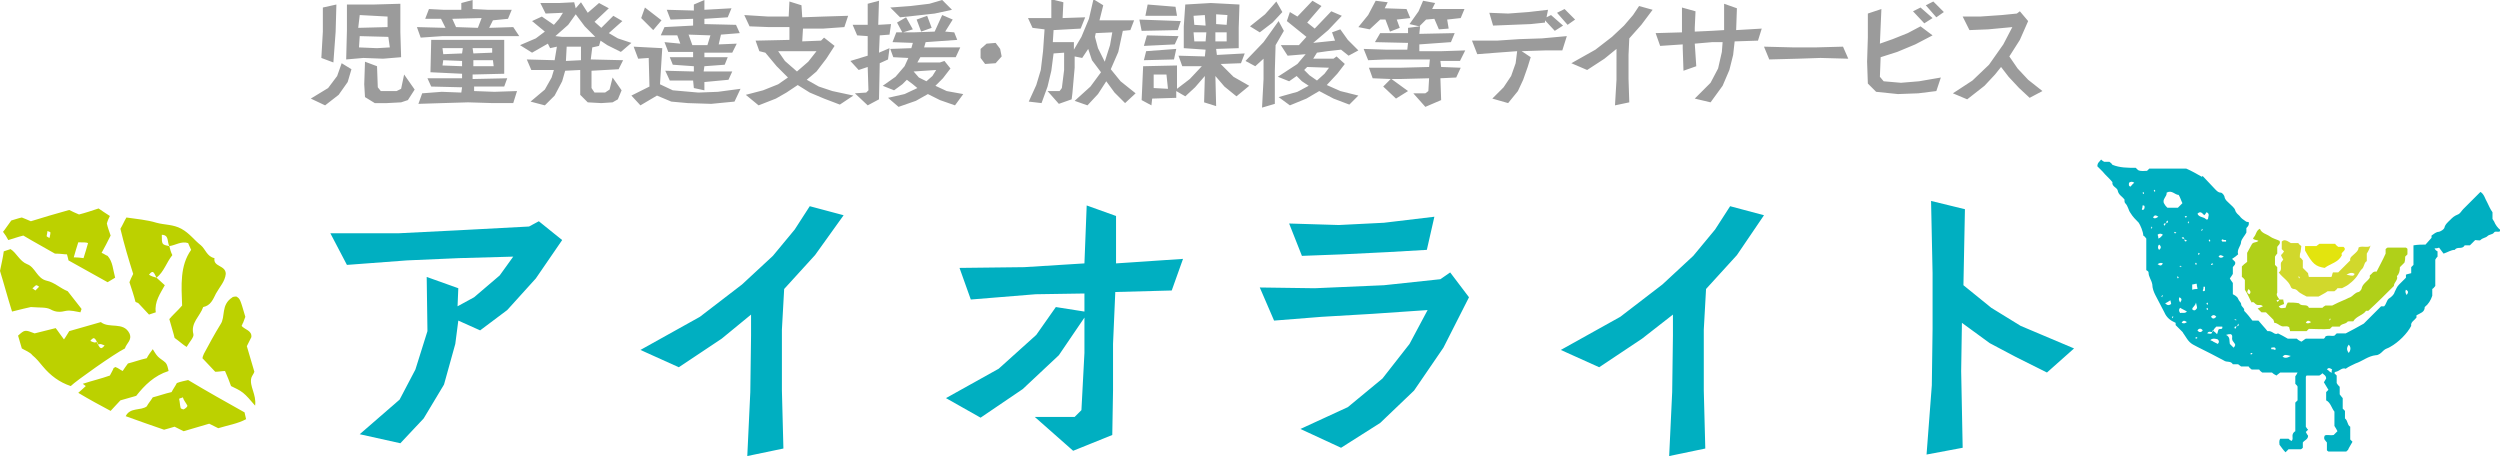 <svg id="レイヤー_1" xmlns="http://www.w3.org/2000/svg" viewBox="0 0 332.2 60.6"><style>.st0{fill:#9b9b9b}.st1{fill:#00afc1}.st2{fill:#bcd100}.st2,.st3,.st4{fill-rule:evenodd;clip-rule:evenodd}.st3{fill:#00afc1}.st4{fill:#b0d019}.st5{fill:#d1d82c}.st6{fill:#e3e40e}</style><path class="st0" d="M46.2 10.9L45 12.6 43.2 14l-1.9-.9 2.3-1.4 1.2-1.6.6-1.7 1.3.8-.5 1.7zm-1.6-6.7l-.3 4.1-1.6-.6.2-3.5V1l1.8-.4-.1 3.6zm6.3 3.6l-2.6-.1-2.3.2.1-3.9V.6h3.6l3.5-.1v3.8l.1 3.3-2.4.2zm.7-2.9l-3.8-.1-.1 1.5 2.4.1 1.7-.1-.2-1.4zM47.8 2l-.2 1.7 3.9-.1V2.2L47.8 2zm6.4 11.3l-.9.3-1.9.1h-1.6l-1.3-.8-.1-1.7.1-3 1.6.6.1 2.8.4.5h2.1l.6-.3.4-1.9 1.4 2-.9 1.4zm11.2-8.5h-6.6l-2.9.2-.5-1.4 3.8.1-.6-1.2h-2.1l.5-1.3 1.9.1h2.4V.4l1.5-.4v1.2l2 .1H68l-.5 1.2-2 .2-.5 1 3.2-.1.8 1.2h-3.6zm2.8 8.9h-2.7l-3.3-.1-3.4.1-3.2.1.5-1.4 2.6-.2 2.6.1.1-.7-4.1-.1-.5-1.1h4.6v-.6l-4.2-.2.1-4.3H67v4.5l-4.2.1v.6l4.6-.1-.4 1.1h-4v.6l2.7.1 3-.1-.5 1.6zM58.9 8l-.1.7 2.6.1v-.7L58.9 8zm-.1-1.6l.1.8 2.5-.1.1-.7h-2.7zm1.3-3.9l.5 1.1 2.9.1.5-1.3-3.9.1zm2.7 3.9l.1.7 2.5-.1v-.6h-2.6zM65.5 8h-2.6v.8h2.7l-.1-.8zm17-1.1L80.7 6l-.9-.6-.2.7-.9.2-.2 1.6 4.3.1-.6 1.2-3.6.2v2.3l.4.6h1.4l.6-.4.4-1.6 1.2 1.7-.5 1.2-.7.4-1.5.1-1.8-.1-1-1V9.3l-2 .1-.4 1.4-1 1.9-1.3 1.3-1.9-.5 1.9-1.6.9-1.6.3-1h-3L70 7.9l3.7.1.3-1.8-.9.2-.3-.6L70.7 7l-1.6-1 2.1-.9 1.2-.9-1.7-1.4 1.3-.6 1.6 1.1.7-.8.5-.8-2.3.1-.7-1.4h2.5l2-.1.2.8.7-.8.9 1.4L79.6.4l1.3.7L79 2.9l.9.8 1.6-1.6 1.2.7-1.8 1.6 1.2.7 1.8.6-1.4 1.2zm-4.8-3.4l-1.2-1.6-1 1.4-1.7 1.5.9.1h4.4l-1.4-1.4zm-2.4 2.7l-.1 1.9 2-.1V6.2h-1.9zm22.3 7.3l-3.1.3-3.1-.1-2.2-.2-1.9-.8-2.2 1.3-1.2-1.3 2.4-1.2-.1-3.8-1.4.1-.6-1.6 3.8.2-.3 4.8 1.7.8 3.4.3 2.6-.1 3-.4-.8 1.7zM86.8 4l-1.6-1.6.5-1.4 2.2 1.7L86.8 4zm9 .6l-.3 1.3 2.4-.1-.6 1.2h-3.7v.6h3.1l-.4 1-2.7.2-.1.7h3.8l-.5 1.1-3.2.3V12l-1.4-.3-.1-1H89l-.6-1.3 3.8.1v-.7l-2.8-.2-.4-1h3.1v-.7h-3.3l-.5-1.3 2.1.2-.4-1.1h-2.2l.5-1.1 3.8-.2v-.9l-3 .1-.5-1.3 3.6.1V.6l1.4-.6v1.3l3.6-.2-.5 1.2-3.1.2v.7l4.2.1.5 1.1-2.5.2zm-4.3 0L92 6h2l.4-1.3-2.9-.1zm20.1 9.3l-2.1-.8-1.9-.8-1.6-1-1.5 1-1.4.8-2.3.9-1.7-1.4 2.3-.6 2-.8 1.3-.9-1.5-1.5-1.5-1.8-.8-.2-.5-1.4 4.5-.1V3.6h-2.7l-2.6-.1-.7-1.5 3.2.2h2.7l.1-2 1.6.5.1 1.6 2.8-.1 3.3-.1-.5 1.5-2.8.2h-2.7l-.1 1.7 2.5-.1.4-.4 1.4 1.1-1.1 1.7-1.3 1.7-1.3 1.1 1.6.9 1.8.6 2.8.6-1.8 1.2zM106 6.8h-2.6l.9 1.3 1.6 1.4 1.5-1.3 1.1-1.4H106z"/><path class="st0" d="M118.2 4.6l-1.3.1-.1 2.3 1.4-.6-.2 1.5-1.1.5-.1 4.8-1.5.8-1.7-1.6 1.5-.1.3-.3-.1-3.1-1.2.4-1.1-1.2 2.3-.7V4.8l-1.4-.1-.6-1.4h2V.5l1.5-.4-.1 3.2 1.7-.1-.2 1.4zm8.7 9.4l-2-.7-1.6-.8-1.6.9-2.3.8L118 13l2.2-.5 1.7-.8-.6-.5-.8-.6-.6.6-1.1.8-1.5-.6 1.7-1.2 1.2-1.4.5-1.1-2-.1-.4-1.1 2.8-.1.2-.7-2.7-.1.5-1.3h.8l-.7-1.3 1.2-.7.9 1.6-1.3.4h1.4l2.8-.1 1-2.2 1.4.6-1 1.6 1.2.1.4 1-4.2.3-.2.7h4.8l-.6 1.3h-4.7l-.4.7h3l.6-.2.8 1-1 1.3-1 1 1.5.7 2.2.4-1.1 1.5zm-2.7-12.2l-2.7.3-1.9.2-1.3-1.3 2.7-.2 2.5-.3 1.7-.5 1.3 1.3-2.3.5zm-2.8 7.7l.7.8 1 .5.8-.7.5-.8-3 .2zm1-5.3l-.6-1.6 1.4-.5.6 1.6-1.4.5zm9.9 4.2l-1.4.1-.6-.8V6.5l.8-.7 1.2-.1.6.8.2 1-.8.9zm17.2 5.3l-1.4-1.4-1.1-1.5-1.1 1.7-1.4 1.5-1.7-.6 2.1-1.9 1.4-1.9-1.2-1.6-.5-1.5-.8 1.2-1-.2V9l-.3 3.4-.1.8-1.7.6-1.5-1.7h1.6l.3-.4.3-2.4V7l-1.4.1-.3 2.3-.5 2.1-.8 2.2-1.7-.2 1-2.2.6-2 .3-2.5.2-2.9-1.6-.2-.6-1.3h3.1V-.1l1.6.4-.1 2.1 3-.1-.6 1.5-3.6.2-.1 1.6h2.8v1l1-1.7 1-2.4.6-2.6 1.3.8-.5 2h4.6l-.5 1.3-1 .1-.6 2.8-1 2.3 1.3 1.6 2 1.6-1.4 1.3zm-3.9-9.3l-.1.5.4 1.5.9 1.8.7-2.2.3-1.7-2.2.1zm6.1-.3l-.3-1.5 5.5.2-.4 1.2-4.8.1zm12.6 8.7l-1.6-1.3-1.2-1.4.1 4-1.6-.5.1-3.5-1.3 1.5-1.3 1.2-1.2-.7v.9l-3.2.1-.1.9-1.3-.7.2-4.5 4.5-.1v3.1l1.7-1.3 1.6-1.7h-2.6l-.5-1.4 3.5.1.1-.9-2.9-.2V3.5l.2-2.9 3.4-.2 3.8.2-.1 3.1v2.7l-3 .1.1.8 3.7-.2-.5 1.3-2.7.1 1.7 1.7 2.1 1.2-1.7 1.4zm-8.2-6.9l-4.1.2.4-1.4 4.2.1-.5 1.1zm-.1 2l-4 .1.3-1.2 4-.3-.3 1.4zm-3.8-5.8l.3-1.5 3.7.3.2 1.2h-4.2zm2.8 7.8h-1.7v1.8l1.9.1-.2-1.9zm5.1-7.9l-1.5.1.1 1.2 1.5.1-.1-1.4zm-1.5 2.3l.1 1.2h1.5l.1-1.2h-1.7zm3-2.4v1.3l1.4.1.1-1.3-1.5-.1zm1.4 2.4h-1.5v1.2h1.5V4.3z"/><path class="st0" d="M169.5 6l-.1 3.4v4.4l-1.7.5.2-3.8V7.8l-1.1 1-1.3-.7 2.4-2.5 2-2.8.7 1.3-1.1 1.9zm-.4-3l-1.7 1.3-1.3-.8 2-1.6 1.5-1.7.8 1.4-1.3 1.4zm10.2 10.9l-2.1-.8-1.9-1-1.7 1-2.2.9-1.5-1.1 2.5-.7 1.5-.8-.9-.6-.7-.7-1 .7-1.5-.6 2.6-1.7 1.1-1.3-2.4.2-.9-1.4h2.4l1-1.1-2.6-2.1.4-1.2 1 .6 2-2.1 1.2.7-1.9 2.2 1 .8 2.2-2.3 1.4.6-1.8 1.9-2 1.7 2.9-.3-.4-1.1 1.1-.4 1 1.4 1.4 1.4-1.3.7-1-.8-1.8.2-1.4.2-.5.8h2.7l.4-.3 1.1 1-1 1.3-1.4 1.5 1.8.8 2.4.6-1.2 1.2zm-5.6-5l-.4.4.7.7 1 .7 1-.9.6-.8-2.9-.1zm11.9-6.3l.4 1.1-1.3.5-.6-1.6h-.7L182 3.9l-1.5-.3 1.3-1.6 1-1.9 1.6.2-.4.8 2.9.1.5 1.2-1.8.2zm8.4 5.5h-2.6l.1.8 2.6.1-.6 1.3-2.1.1.1 2.9-2.1.9-1.6-1.8h1.6l.4-.3.1-1.7-3.9.1h-1.1l2.2 1.6-1.6 1-1.7-1.6 1-1-2.4-.1-.5-1.4h4.2l3.8-.1.1-1h-5.8l-2.4.1-.6-1.5 3 .1h2.8l.1-.9-4.4-.1.7-1.2h3.7v-.7l1.6-.2-.1 1 4.7-.1-.5 1.2-4.2.3v.9h3l3.1-.1-.7 1.4zm.1-5.7l-1.8.2.2 1.2-1.3.1-.6-1.4-1.1.1-.9.9-1.3-.3 1.2-1.7.6-1.4 1.6.3-.4.8h4.3l-.5 1.2zm13.5 4.3h-2.3l-3.1.1 1.2.8-.4 1.3-.6 1.7-.7 1.5-1.3 1.6-2.1-.6 1.5-1.5 1-1.5.6-1.7.2-1.6-2.7.2-2.6.2-.7-1.8h3.3l3-.2 3-.1 3.3-.3-.6 1.9zm-2.1-4.4l.6-.3 1.6 1.4-1.1.7-1.3-1.4V3l-1.9.2-2.5.1-2.5.1-.5-1.7 2.5.1 2.7-.2 2.6-.3-.2 1zm2.8 1l-1.4-1.6 1-.5 1.4 1.4-1 .7zm9.8 0l-1.6 1.8-.1 2.2v3.2l.1 3.1-1.9.4.2-3.4V6.5l-1.6 1.3-2.3 1.5-2.1-.9 3.2-1.8 2.2-1.7 1.6-1.5L217 2l.8-1.2 1.8.5-1.5 2zm15.5 2.1l-3.1.1-.2 1.8-.5 2-.9 2.1-1.6 2.2-2.1-.5 2.1-2.1 1-1.9.5-2.2.1-1.3h-1.4l-2.3.2.2 3-1.7.6-.1-3v-.5l-3 .2-.6-1.7 3.5-.1V1l1.8.5-.1 2.2v.5l2.2-.1 1.7-.1V.5l1.7.6-.1 2.9 3.4-.2-.5 1.6zm12 2.4l-3.7-.1-3 .1-3.8.1-.7-1.7 4 .1h2.8l3.7-.1.7 1.6zm11.7 4.3l-2.4.3-2.7.1-2.9-.3-1.1-1.1-.1-2.9.1-3.2V1.8l1.8-.6-.2 4.6 1.7-.6 2-.8 1.7-.9 1.6 1.2-2.3 1.2-2.4 1-2.2.7-.1 2.6.5.6 2.3.2 2.4-.2 2.9-.5-.6 1.8zm-1.6-9l-1.5-1.6 1-.5 1.6 1.4-1.1.7zm1.6-.8L255.9.7l1-.5 1.4 1.4-1 .7zM269.7 13l-1.4-1.3-1.4-1.5-1-1.3-.8 1-1.4 1.5-2.3 1.8-1.9-.8 2.6-1.7 2.2-2.1 1.9-2.7 1.2-2.3-3.2.3-2.5.1-.9-1.8h2.3L266 2l2-.2.4-.3 1.1 1.3-1.1 2.5-1.4 2.2 1.1 1.6 1.4 1.5 1.9 1.5-1.7.9z"/><path class="st1" d="M71.2 37l-3.8 4.2-3.6 2.7-2.9-1.3-.4 3.1-1.5 5.4-2.7 4.5-3.1 3.3-5.4-1.2 5.3-4.6 2.1-4 1.6-5.1-.1-7.2 4.2 1.5-.1 2.4 2.2-1.2 3.4-2.9 1.8-2.5-7.2.2-6.9.3-8 .6-2.2-4.2h9l8-.4 9.4-.5 1.3-.7 3.1 2.5-3.5 5.1zm37.1-3.1l-4.1 4.5-.3 5.4v8.1l.2 7.7-4.8 1 .4-8.5.1-7.5v-2.8L95.9 45l-5.7 3.8-5.1-2.3 7.9-4.4 5.6-4.3 4.1-3.8 2.9-3.5 2-3.1 4.5 1.2-3.8 5.3zm47.4 4.7l-7.5.2-.3 6.9v6.2l-.1 5.9-5.2 2.1-5.1-4.5h5.3l.9-.9.4-7.6v-4.7l-3.4 5-4.8 4.5-5.6 3.8-4.6-2.6 7-3.9 5-4.5 2.6-3.7 3.8.6V39l-6.5.1-8.6.7-1.5-4.2 8.6-.1 8-.5.3-7.7 3.9 1.4V35l8.9-.6-1.5 4.2zm36.1 7.6l-3.9 5.7-4.5 4.3-5.2 3.3-5.4-2.5 6.3-2.9 4.6-3.8 3.6-4.6 2.4-4.5-7.3.5-6.8.4-6.3.5-1.9-4.4 7.3.1 9.2-.4 7.5-.8 1.3-.9 2.5 3.3-3.4 6.7zm-2.2-13l-5.2.3-6.1.3-5.3.2-1.7-4.3 6.6.2 6-.3 6.7-.8-1 4.4zm41.2.7l-4.1 4.5-.3 5.4v8.1l.2 7.7-4.8 1 .4-8.5.1-7.5v-2.8l-4.1 3.2-5.7 3.8-5.1-2.3 7.9-4.4 5.6-4.3L225 34l2.9-3.5 2-3.1 4.5 1.2-3.6 5.3zM272 49.5l-4.2-2.1-3.4-1.8-3.7-2.7-.1 6.4.2 10.2-4.8.9.7-9.2.1-7.5v-7.4l-.2-9.6 4.5 1.1-.2 10.1 3.7 3 3.9 2.4 7.1 3-3.6 3.2z"/><path class="st2" d="M20.8 36.9c.3.3.7.6 1.1 1-.6 1.1-1.4 2.2-1.2 3.6l-.9.3c-.5-.5-.9-1-1.4-1.5-.1-.1-.3-.1-.4-.2-.2-.8-.5-1.7-.8-2.6.1-.3.3-.7.5-1.1-.6-1.9-1.2-3.9-1.7-6 .3-.5.5-1 .8-1.5 1.3.2 2.7.3 4 .7 1.1.3 2.2.2 3.3.8 1.1.6 1.7 1.5 2.6 2.2.6.5.8 1.5 1.8 1.7-.2 1.2 1.5.9 1.5 2.1-.1 1-.8 1.7-1.3 2.6-.4.8-.7 1.6-1.7 1.8-.4 1.2-1.7 2.1-1.3 3.6.1.4-.5 1-.9 1.7-.5-.3-.9-.7-1.6-1.2-.1-.5-.4-1.4-.7-2.5.4-.5 1.1-1.1 1.7-1.8-.1-2.7-.3-5.3 1.2-7.4-.2-.4-.3-.7-.4-.9-.9-.3-1.7.3-2.5.4-.3-.5 0-1.5-1-1.5 0 1.3 0 1.3 1 1.5.1.4.2.8.4 1.2-.8 1-1.1 2.2-2.1 3-.3-.5-.4-1.2-1-.4.3.2.6.3 1 .4zM1.5 29.3c.4-.1.9-.3 1.4-.4.3.1.7.3 1.2.5 1.6-.5 3.3-1 5.1-1.5.4.2.8.4 1.3.6.8-.2 1.7-.5 2.6-.8.4.3.9.6 1.5 1-.1.2-.3.6-.4 1 .1.5.3 1 .5 1.6-.4.8-.8 1.6-1.2 2.3.3.1.5.3.8.4.7.8.7 1.8 1 2.9-.3.2-.7.4-1 .6-1.8-1-3.4-1.9-5.2-2.9 0-.1-.1-.4-.2-.8-.4 0-.8-.1-1.6-.1-1.2-.7-2.7-1.5-4.2-2.4-.8.2-1.3.4-2 .6-.2-.4-.4-.7-.7-1.1.2-.2.5-.7 1.1-1.5zm8.9 2.9c-.2.6-.4 1.3-.6 2 .2 0 .6 0 1.3.1.2-.6.4-1.3.6-2-.2-.1-.6-.1-1.3-.1zm-4.2-.8c.1.1.3.2.4.2 0-.2.1-.4.1-.7 0-.1-.2-.1-.4-.2 0 .3-.1.5-.1.7zM2.9 46.3c-.2-.6-.3-1.1-.5-1.7.9-.8.9-.8 2.2-.3.9-.2 1.9-.5 2.8-.7.4.5.7 1 1.1 1.5.3-.4.5-.8.7-1.1l4.2-1.2c1.1.9 3-.1 3.8 1.5.4.9-.4 1.3-.6 2-1.4.7-6.5 4.3-7.2 5-1.5-.5-2.7-1.4-3.7-2.6-.4-.5-.9-1.1-1.4-1.5-.3-.4-.9-.6-1.4-.9zm9.9-.9c.4.6.5 1.3 1.1.5-.3-.1-.6-.3-.8-.1-.4-.6-.5-1.3-1.1-.5.4.2.7.3.8.1zm19.7 9.4c0 .1.1.4.2.9-1.1.6-2.4.8-3.7 1.2l-1.2-.6c-1.1.3-2.3.7-3.4 1l-1.2-.6c-.6.2-1.1.3-1.4.4-1.8-.6-3.4-1.2-5.1-1.8.6-1.2 2-.7 2.8-1.3.2-.4.5-.7.8-1.2.8-.2 1.6-.5 2.5-.7.2-.4.5-.8.7-1.2.5-.2 1.1-.3 1.5-.4 2.5 1.5 5 2.9 7.5 4.3zm-8.2-2c-.2.1-.4.1-.5.2.1.4.1.8.2 1.2 0 .1.3.2.4.2.2-.1.5-.3.5-.5-.2-.4-.5-.7-.6-1.1zm6.6-13.3c-.1 0 .2-.1.5-.1.5.3.5.3 1.2 2.7-.1.3-.2.5-.3.8-.1.1-.1.3-.2.4.4.5 1.4.6 1.3 1.5l-.6 1.2c.3 1.1.7 2.3 1 3.4-.1.3-.3.5-.4.8-.3 1.1.7 2.2.5 3.7-.7-.8-1.1-1.3-1.6-1.7-.5-.4-1-.6-1.6-.9-.2-.6-.5-1.3-.8-2-.4 0-.8.1-1.3.1-.5-.5-1.1-1.2-1.7-1.8 0-.1.1-.4.2-.6.7-1.3 1.4-2.6 2.2-3.9.7-1 0-2.6 1.6-3.6zM.5 33.4l.9-.3c.8.5 1.2 1.6 2.2 2 1.1.4 1.3 1.9 2.6 2.2 1 .2 1.8 1 2.8 1.4.6.8 1.2 1.5 1.8 2.3.1.1-.1.3-.1.5-.6-.1-1.3-.3-1.9-.2-.8.2-1.4.2-2.1-.2-.6-.3-1.3-.2-2.6-.3-.4.1-1.4.3-2.5.6C1 39.5.5 37.6 0 36c.2-1 .4-1.8.5-2.6zm4.2 5.2l.5-.5c-.1-.1-.3-.2-.4-.2-.2.1-.3.3-.5.4.1.1.3.2.4.3zm17.7 10.7c-1.9.6-3.2 1.9-4.3 3.3l-2.1.6c-.5.5-.9 1-1.3 1.4-1.5-.8-2.8-1.5-4.3-2.4.2-.2.6-.5 1-.9-.1-.1-.3-.2-.4-.3 1.2-.4 2.5-.7 3.6-1.1.2-.4.4-.7.5-1 .1 0 .2-.2.3-.1.3.1.5.3.9.5.2-.3.4-.6.7-1 .8-.2 1.6-.5 2.5-.7.2-.4.5-.8.8-1.2.2.3.4.7.7 1 .3.3.7.5 1 .8.2.2.3.6.4 1.1z"/><path class="st3" d="M283.8 22.3l.3.3c.4.2.8.1 1.2.1l.3-.3h4.9c.7.3 1.4.7 2.1 1.1 0 0 0-.1.1-.1.6.6 1.1 1.2 1.7 1.8.2.2.4.4.7.4.2 0 .5.4.5.6.1.4.4.6.6.8.3.3.7.6.8.9.1.4.4.6.6.8.2.3.5.5.8.7.1.1.3.1.4.1.1.4-.1.6-.3.8v.6c-.2.4-.6.8-.7 1.2 0 .6-.6 1-.4 1.7-.2.2-.5.4-.8.6l.4.4c.1.4-.2.5-.3.7v.9c-.1.2-.2.3-.4.6.1.2.2.3.4.6v1.5c.2.1.6.3.7.6.1.3.4.5.4.7 0 .4.5.5.4.9.4.4.8.9 1.1 1.3h.8c.4.5.9 1 1.2 1.4.7-.1.9.6 1.4.3.4.2.8.4 1.3.7h1.2c.2.2.4.3.6.4.2-.1.4-.3.6-.4h2.4c.1-.1.2-.2.2-.3.4-.2.8 0 1.2-.1l.3-.3h1.2c.8-.4 1.5-.8 2.4-1.3l2.3-2.3h.4c.3-.3.3-.7.6-1 .3-.2.7-.5.8-.9.2-.4.3-.7.6-1l.9-.9v-.4c.2-.1.4-.1.7-.2v-.8l.3-.3v-2.6c.6-.1 1.1-.1 1.6-.1.3-.3.5-.6.8-.9v-.3c.3-.2.6-.5 1-.5.3-.1.6-.3.7-.5.1-.5.5-.8.8-1.1.3-.3.5-.5 1-.7.3-.1.5-.5.7-.7l2.3-2.3c.5.3.6.9.9 1.4.2.4.4.9.7 1.3v.9c.1.1.1.2.2.3.2.5.5.9.9 1.2-.2.4-.7 0-.9.3-.2.3-.6.2-.9.5-.2.2-.6.2-.9.5-.1.1-.4 0-.7 0l-.7.7h-.7c-.3.6-1 .1-1.3.6-.5 0-.9.3-1.5.5-.2-.3-.4-.5-.6-.8-.2.1-.4.1-.6.1.1.2.2.3.4.4v.7c-.1.1-.2.2-.3.4V38c-.1.1-.2.3-.4.4v.9c-.2.6-.5 1.1-1 1.5 0 .7-.6.8-1.1 1.1v.3c-.3.4-.8.6-.7 1.1-.5 1-1.7 2.2-2.8 2.8-.3.2-.6.2-.9.5-.3.3-.6.6-1 .6-1 .1-1.8.8-2.7 1.1-.4.2-.9.4-1.3.7-.5-.2-.8.3-1.3.4-.1 0-.2.1-.2.2l.3.3v1c.1.2.2.3.4.5v1c.1.1.2.3.4.5v1.4l.3.3v1c.4.3.3.9.7 1.1v1.7l.3.3c-.2.4-.5.8-.6 1.1-.1.1-.2.1-.2.2h-2.4c-.1-.1-.2-.1-.2-.2v-1c-.2-.3-.5-.4-.3-.9.2-.2.7 0 1.2-.1l.5-.5c-.1-.2-.2-.4-.4-.7v-1.9c-.4-.5-.5-1.2-1.1-1.5v-1.1l.2-.2.1-.1c-.2-.3-.4-.7-.6-1 .1-.2.2-.3.3-.5 0-.4-.3-.5-.5-.7-.1.1-.2.2-.4.3h-1.7c-.1.1-.1.2-.1.2v6.6c.1.2.2.3.3.4l-.3.3c.1.2.2.4.3.5 0 .5-.5.6-.7.9v.7c-.1.1-.2.2-.3.2h-1.6l-.4.4c-.3-.3-.5-.6-.8-1 0-.2-.1-.5.1-.8h1.1c.1.1.2.2.4.3.3-.3 0-.6.2-1 0 0 .1-.2.3-.3v-3.8l.3-.3v-1.8c0-.1-.1-.2-.3-.4v-1c.1-.1.2-.3.3-.5H303c-.1.1-.3.2-.5.4-.2-.1-.4-.2-.6-.4h-1.3c-.1-.1-.3-.2-.4-.4h-1c-.1-.1-.3-.2-.4-.4h-1c-.1-.1-.3-.2-.4-.3h-.7c-.3-.5-.8-.2-1.2-.5-1.1-.6-2.3-1.2-3.5-1.8-1-.5-1.1-.6-1.8-1.7-.1-.1-.1-.2-.2-.3l-.9-.9v-.3c-.7-.3-1.2-.7-1.5-1.4-.4-.8-.8-1.5-1.2-2.3-.2-.4-.4-.9-.4-1.4-.1-.6-.5-1-.5-1.6 0-.1-.1-.2-.3-.3v-4.2c-.1-.1-.2-.3-.4-.4 0-.5-.4-1.4-.6-1.7-.4-.4-.8-.8-1.1-1.3-.3-.4-.3-.9-.7-1.3-.1-.1-.1-.3-.1-.5-.3-.4-.8-.6-.9-1.2-.1-.4-.8-.5-.7-1.1-.4-.5-.9-.9-1.3-1.4l-.7-.7c0-.5.3-.6.5-.9.1.1.2.2.4.3h.7c.1.1.3.2.4.4 1 .4 2 .4 3.1.4zm6.5 9.6c-.1-.3-.1-.5-.4-.3.1.1.2.2.3.1.1.3.1.5.4.3-.1-.1-.2-.2-.3-.1zm-2.6-2.2c.3-.1.5-.1.3-.4-.1.1-.2.2-.1.3-.3.1-.5.1-.3.4.1-.1.2-.2.1-.3zm9.6 13.6c-.3.1-.5.1-.3.4.1-.1.2-.2.1-.3.3-.1.5-.1.3-.4 0 .1-.1.2-.1.3zm-3.3.6c.3.2.4.3.6.5.1-.2.1-.4.2-.6.1-.2.6.1.5-.4h-.8c-.2.2-.3.3-.5.7-.2.1-.5-.2-.7.2.6.1.6.1.7-.4zm-6-16.3h1.4l.6-.6c-.2-.4-.3-.8-.5-1.1-.5 0-.9-.7-1.6-.3.1.5-.7.9-.3 1.5.1.2.2.3.4.5zm7.8 16.9c.6.3.4.8.5 1.2l.5.5c.2-.2.3-.4.1-.6-.1-.2-.3-.3-.3-.6 0-.2.1-.5-.2-.6-.2 0-.3 0-.6.1zm-2.9-15.9c-.3-.3-.5-.6-.9-.2.2.5.8.4 1.1.7.1.1.2.1.3 0 0-.3.3-.7-.2-.9-.1.2-.2.3-.3.4zm1.8 17.1c.2-.2.2-.4 0-.6-.3-.1-.7-.2-1 .1.2.1.3.1.4.2l.6.3zm-3.4-7.2c.3-.1.5-.1.7-.1 0-.2-.1-.4-.1-.7-.2 0-.4.1-.6.1v.7zm-1.6 2.4c-.2.2-.2.4 0 .7.3-.1.6.1.9-.2-.3-.2-.6-.3-.9-.5zm2.1-.7c-.1.5-.5.6-.5.9.2.2.4.2.6-.1.1-.1 0-.3-.1-.8zm-4.1.1c.3.3.5.3.8.1 0-.2-.1-.4-.1-.5-.2.1-.4.3-.7.4zm-4.1-16c-.2-.2-.5-.2-.7 0 0 .2-.1.4.2.5.2-.2.3-.4.5-.5zm3.2 7.4c.3-.1.4-.3.6-.5-.2-.2-.5-.2-.7 0 .1.2.1.4.1.5zm23.1 17.4c-.3-.2-.5-.3-.7 0 .3.1.3.4.7.4-.1-.1-.1-.2 0-.4zm-5.5-1.8c-.8-.2-.8-.2-1.1.1.3.2.6.2 1.1-.1zm7.7-1.5c-.3.4-.3.7 0 1.1.3-.4.3-.8 0-1.1zm-16.3-13.7v-.2c-.2 0-.3 0-.5-.1l-.1.1c0 .1.1.2.1.2h.5zm-10.9-4.8h-.2c0 .2 0 .3-.1.5l.1.1c.1 0 .2-.1.2-.1.1-.2.1-.4 0-.5zm2 5.9c.3-.2.3-.5 0-.7-.2.2-.2.5 0 .7zm-.1-4.4c-.3-.2-.5-.3-.7.1.2.2.4.1.7-.1zm7.7 13.3c-.2-.3-.5-.3-.7 0 .2.3.4.3.7 0zm-3.9.7c-.3-.2-.5-.3-.7.1.3.1.4.1.7-.1zm1.4 1.1c.2.3.5.3.7 0-.2-.3-.5-.3-.7 0zm3.5-9.8c-.3-.2-.5-.3-.7 0 .2.2.4.2.7 0zm-8.8 1c.3.2.5.3.7-.1-.2-.1-.4-.1-.7.1zm6.3 3h-.2c0 .2 0 .3-.1.5l.1.1c.1 0 .2-.1.2-.1v-.5zm26.8 1.1c.2-.3.3-.5-.1-.7-.1.2-.1.4.1.7zm-30.1 1c.2-.3.3-.5-.1-.7-.1.2-.1.4.1.7zm12.1 6v.2c.2 0 .3 0 .5.1l.1-.1c0-.1-.1-.2-.1-.2-.1-.1-.3 0-.5 0zm-2.6.7c-.1 0-.1.1-.2.1l.1.1c.1 0 .2-.1.2-.1s0-.1-.1-.1zm-5.8-6.5c0-.1-.1-.2-.1-.2l-.1.1c0 .1.1.2.1.2l.1-.1zm0 .7c0-.1-.1-.2-.1-.2l-.1.1c0 .1.1.2.1.2l.1-.1zm-4-4.4l-.1.1c0 .1.1.2.1.2l.1-.1c0-.1-.1-.1-.1-.2zm-2 2.6l-.1-.1c0 .1-.1.2-.1.2l.1.1c0-.1.1-.2.1-.2zm4.5 5.5c-.1 0-.2.1-.2.1l.1.1c.1 0 .2-.1.2-.1l-.1-.1zm-3.1-2.7l-.1-.1c0 .1-.1.2-.1.2l.1.1c0-.1.1-.2.1-.2zm8.3.5l.1-.1c-.1 0-.2-.1-.2-.1l-.1.1c.1 0 .2 0 .2.1zm-12.4-17c0 .1.1.1.1.2l.1-.1c0-.1-.1-.2-.1-.2s0 .1-.1.1zm1.7-.2c0-.1-.1-.1-.1-.2l-.1.1c0 .1.1.2.1.2s0-.1.1-.1zm5.7 8.4l.1.1c0-.1.1-.2.1-.2l-.1-.1c-.1 0-.1.1-.1.2zm-2.4 1.5l-.1.1c.1 0 .2.1.2.1l.1-.1c-.1 0-.1 0-.2-.1zm4.2-.1c.1 0 .1-.1.2-.1l-.1-.1c-.1 0-.2.1-.2.1 0 .1 0 .1.1.1zm-2.1-.3l-.1.1c0 .1.1.2.1.2l.1-.1s0-.1-.1-.2zm-1.2-6.1l-.1-.1c-.1 0-.2.1-.2.1l.1.1c.1 0 .1 0 .2-.1zm.3.7l-.1-.1c0 .1-.1.2-.1.2l.1.1c0-.1.1-.2.1-.2zm-4.9.7l-.1-.1c0 .1-.1.2-.1.2l.1.1c0-.1.1-.2.1-.2zm7.7 1.8c0-.1-.1-.1-.1-.2l-.1.1c0 .1.1.2.1.2s.1 0 .1-.1zm-4.6-1l.1-.1c-.1 0-.2-.1-.2-.1l-.1.1c0 .1.1.1.2.1zm3.6-.5l-.1-.1c0 .1-.1.2-.1.2l.1.1s0-.1.1-.2z"/><path class="st4" d="M302.9 39.8h.5c0 .2.1.4.1.6-.3.1-.5.2-.7.3.2.4.6.2.9.2.1-.2.1-.4.3-.7.5 0 1 0 1.5.1.3.5 1.1 0 1.3.6h1.8c.1-.1.2-.2.4-.3h.9c.6-.3 1-.5 1.5-.7.3-.1.6-.3.9-.4.4-.2.6-.6 1.1-.7.1 0 .3-.2.4-.4.1-.7.8-1 1.1-1.5v-.3c.3-.2.4-.6.9-.5.4-.8.8-1.5 1.2-2.4v-.6c.1-.1.2-.2.3-.2h2.4c.1.1.2.1.2.2v.7l-.3.3c0 .2 0 .5-.1.8l-.6.6c0 .5-.1.9-.4 1.2.2.5-.4.8-.4 1.3-1.1 1.1-2.2 2.2-3.4 3.3h-.3c-.4.6-1.3.7-1.7 1.4h-.5c-.1 0-.3 0-.3.1-.3.3-.8.2-1 .6h-1l-.3.3c-.9.1-1.9 0-2.8 0l-.3.3h-2.2c0-.2-.1-.3-.1-.5-.3-.3-.8 0-1.1-.2-.3-.1-.5-.4-.9-.4 0-.2-.1-.3-.1-.4l-1-1h-.6l-.5-.5c.2-.1.5-.2.7-.3-.3-.3-.6-.1-.8-.2-.3-.1-.4-.5-.7-.3-.3-.5-.5-1.1-.9-1.7v-1.3c-.1-.1-.2-.3-.4-.4v-1.4c.2-.2.4-.4.7-.6v-1.2c.2-.4.4-.7.6-1.1.2-.4.6-.2.9-.5-.2-.1-.4-.1-.6-.2-.2-.1-.1-.1 0-.3.3-.3.3-.9.8-1.1.2.6.9.7 1.3 1 .4.3.9.4 1.3.6.2.4-.2.6-.3.8v.9c-.1.1-.2.2-.3.4v1.1l.3.3v3.4c-.2.3.1.6.3.9-.3.1-.5 0-.3.3.1 0 .2-.1.3-.3zm4.2 3c-.3-.2-.5-.3-.7.1.2.1.4.1.7-.1zm-8.3-4.4c-.2.3-.3.5.1.7.2-.2.2-.4-.1-.7zm10.7 4.1l.1.1c0-.1.1-.2.1-.2l-.1-.1c0 .1 0 .1-.1.2z"/><path class="st5" d="M314.4 32.8c-.3 0-.7-.1-1 .1 0 .4-.3.6-.5.8-.3.3-.7.5-.6.9l-1.6 1.6h-.7c-.1.2-.1.4-.2.6h-3c0-.1-.1-.3-.1-.5l-.7-.7v-1c-.1-.1-.2-.3-.4-.4 0-.2 0-.5.1-.7l.1-.8c-.1-.1-.3-.2-.4-.4h-1c-.6-.4-.9-.5-1.2-.2v1l.3.3c-.1.2-.3.4-.4.5.1.3.2.4.3.6-.1.1-.2.3-.3.4-.1.5.2 1-.3 1.3.5.7 1.3 1.1 1.6 1.9 0 .1.2.3.4.3.4 0 .6.4.8.5.3.2.7.4.9.5h1.6c.5-.3.8-.4 1.2-.7h.9c.1-.1.3-.2.4-.4h.6c.4-.2.8-.4 1-.6.4-.3.7-.6 1-1 .2-.3.4-.7.6-.9.4-.3.3-.9.7-1.1v-1c.2-.3.5-.9.5-1.2 0 .3-.3.3-.6.3zm-8.9 4.2c0-.1-.1-.2-.1-.2l.1-.1c0 .1.1.2.1.2l-.1.1zm6.3-.5c.5-.3.8-.3 1.1-.1-.2.3-.2.3-1.1.1z"/><path class="st6" d="M308.9 35.6c.8-.6 1.8-.7 2.3-1.7-.3-.4.8-.6.2-1.1h-.7c-.1-.1-.3-.2-.4-.4h-2.1c-.1.1-.3.2-.4.3h-1.5v.6c1 1.8 1.4 2.1 2.6 2.3z"/></svg>